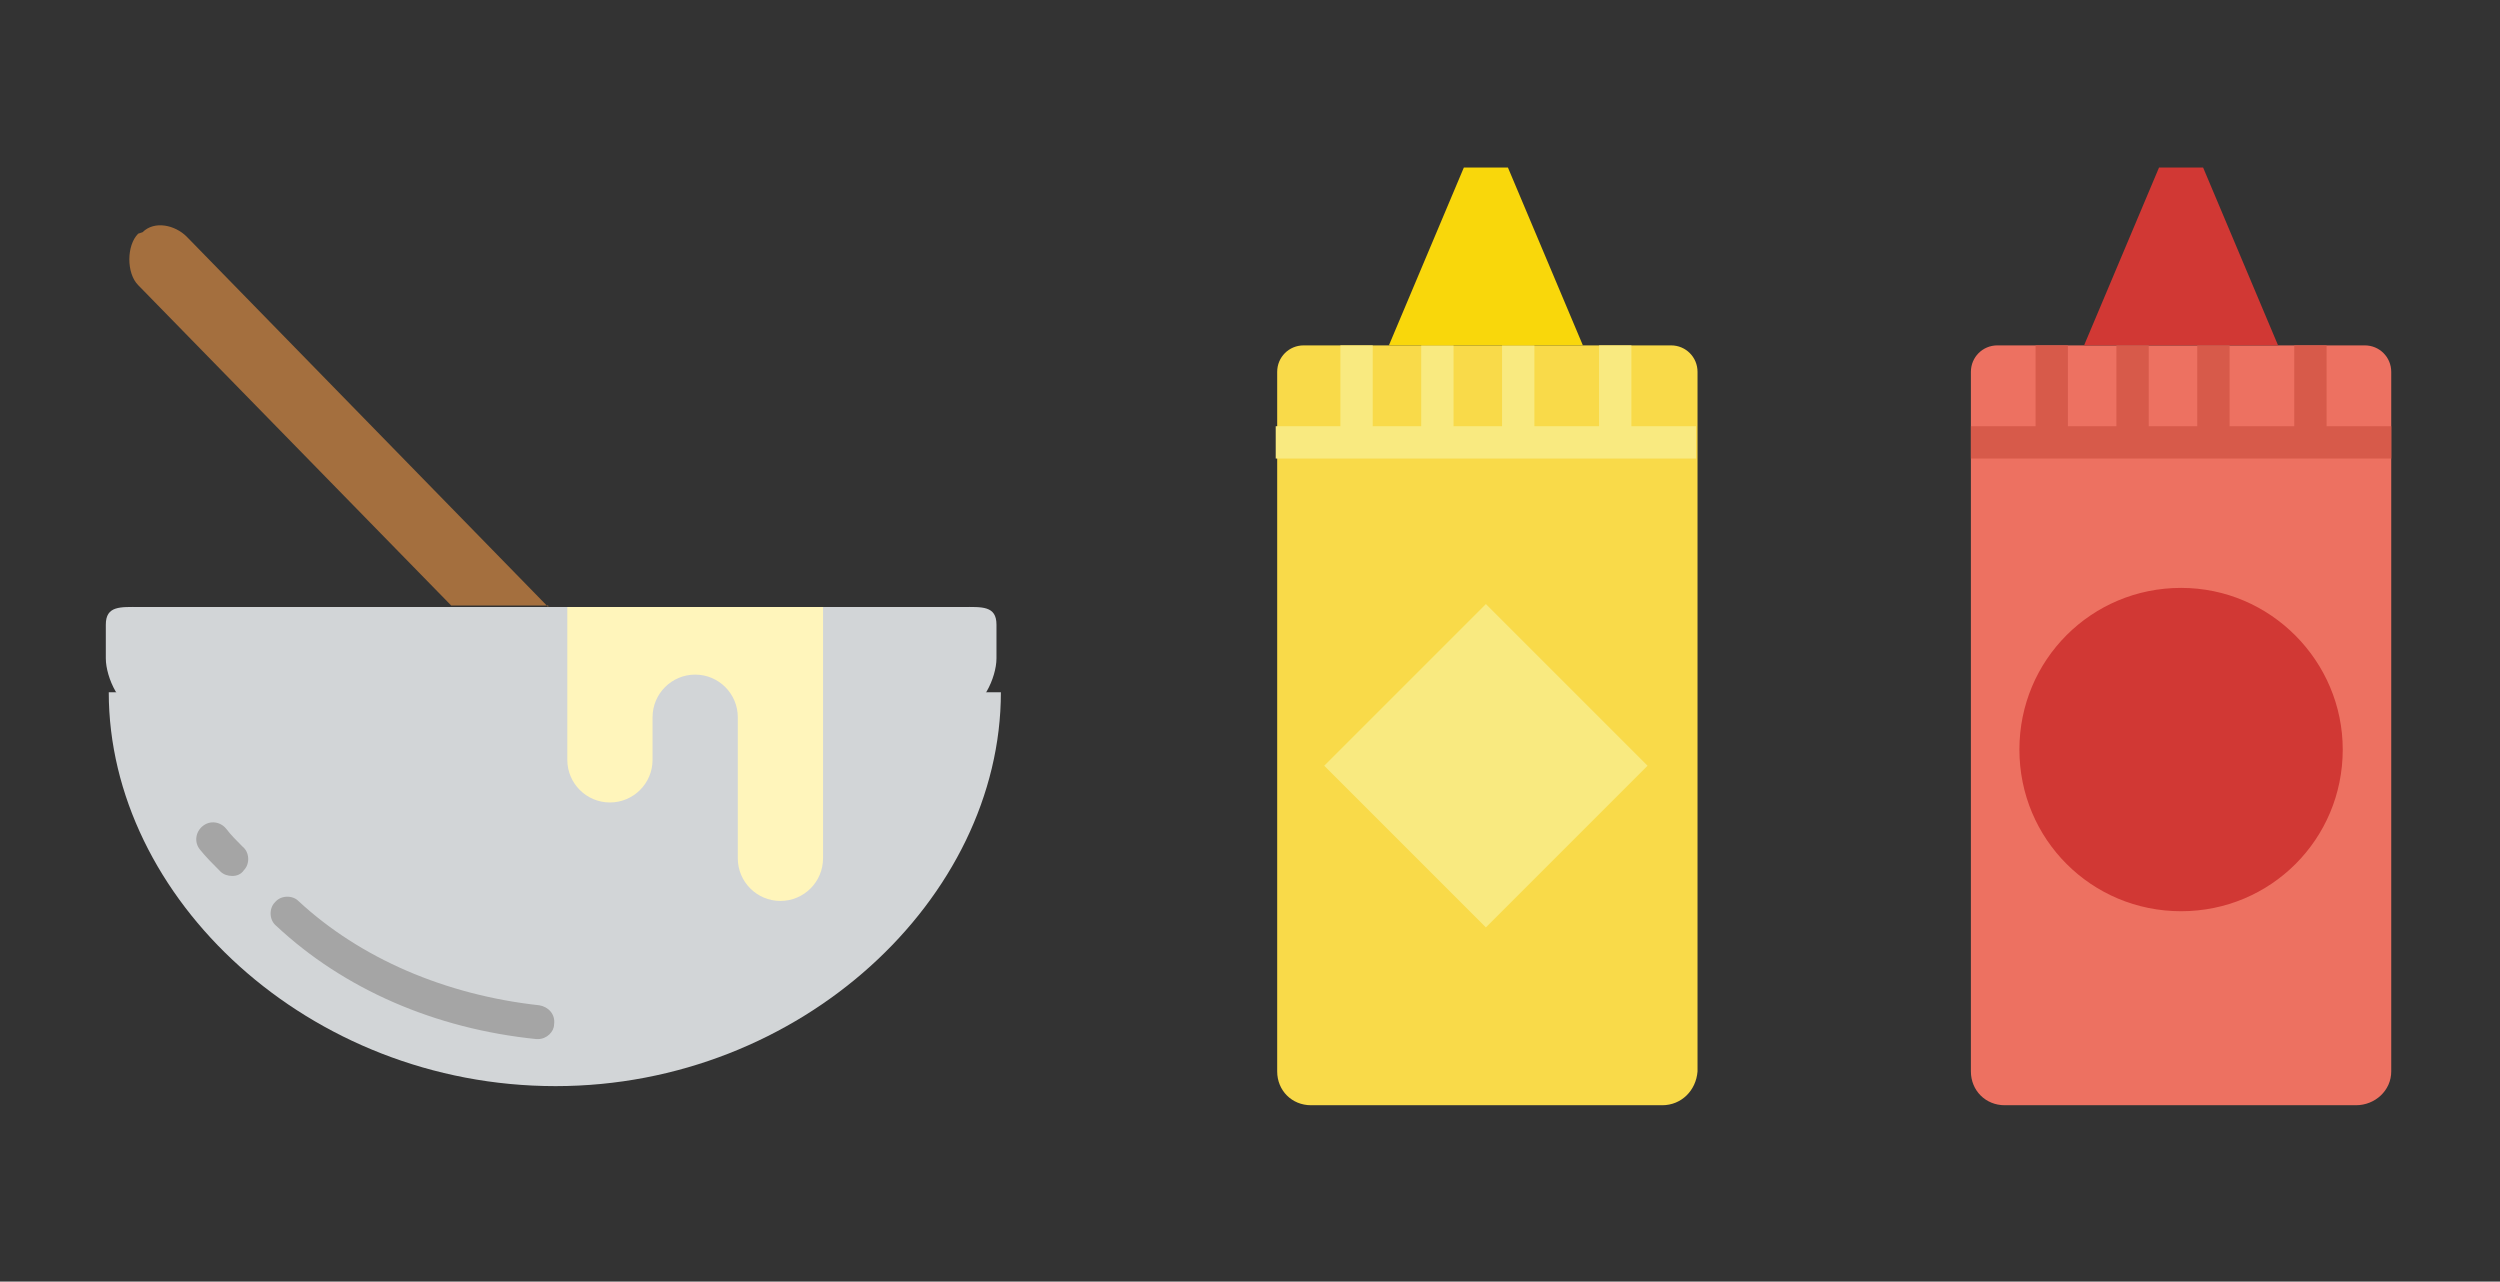 <?xml version="1.0" encoding="utf-8"?>
<!-- Generator: Adobe Illustrator 23.0.2, SVG Export Plug-In . SVG Version: 6.00 Build 0)  -->
<svg version="1.1" id="Capa_1" xmlns="http://www.w3.org/2000/svg" xmlns:xlink="http://www.w3.org/1999/xlink" x="0px" y="0px"
	 viewBox="0 0 170.1 87.2" style="enable-background:new 0 0 170.1 87.2;" xml:space="preserve">
<rect x="0" y="0" width="170.1" height="87.2" fill="#333333" stroke="none"/>
<style type="text/css">
	.st0{fill:#D2D5D7;}
	.st1{fill:#A5A5A5;}
	.st2{fill:#FFF5BB;}
	.st3{fill:#A46F3E;}
	.st4{fill:#F9DA49;}
	.st5{fill:#F9EA80;}
	.st6{fill:#F9D70B;}
	.st7{fill:#ED7161;}
	.st8{fill:#D13834;}
	.st9{fill:#D75A4A;}
</style>
<g>
	<g>
		<path class="st0" d="M37.5,48.3h-28c-1.3,0-2.3-2.2-2.3-3.5v-2.3c0-1.3,1-1.2,2.3-1.2h56c1.3,0,2.3-0.1,2.3,1.2v2.3
			c0,1.3-1,3.5-2.3,3.5H37.5z M37.5,48.3"/>
		<path class="st0" d="M68.1,47.1c0,14-13.6,26.8-30.3,26.8C21,73.9,7.4,61.1,7.4,47.1H68.1z M68.1,47.1"/>
		<path class="st1" d="M36.6,70.7c0,0-0.1,0-0.1,0C29.6,70,23.4,67.3,18.8,63c-0.5-0.4-0.5-1.2-0.1-1.6c0.4-0.5,1.2-0.5,1.6-0.1
			c4.2,3.9,10,6.4,16.4,7.1c0.6,0.1,1.1,0.6,1,1.3C37.7,70.2,37.2,70.7,36.6,70.7L36.6,70.7z M36.6,70.7"/>
		<path class="st1" d="M15.8,59.6c-0.3,0-0.6-0.1-0.8-0.3c-0.5-0.5-1-1-1.4-1.5c-0.4-0.5-0.3-1.2,0.2-1.6c0.5-0.4,1.2-0.3,1.6,0.2
			c0.3,0.4,0.7,0.8,1.1,1.2c0.5,0.4,0.5,1.2,0.1,1.6C16.4,59.5,16.1,59.6,15.8,59.6L15.8,59.6z M15.8,59.6"/>
		<path class="st2" d="M38.6,41.3v10.4c0,1.6,1.3,2.9,2.9,2.9c1.6,0,2.9-1.3,2.9-2.9v-2.9c0-1.6,1.3-2.9,2.9-2.9
			c1.6,0,2.9,1.3,2.9,2.9v9.6c0,1.6,1.3,2.9,2.9,2.9c1.6,0,2.9-1.3,2.9-2.9V41.1v0.2H38.6z M38.6,41.3"/>
		<path class="st3" d="M37.3,41.3L12.7,16.1c-0.8-0.8-2.2-1.1-3-0.3l-0.3,0.1c-0.8,0.8-0.8,2.7,0,3.5l21.3,21.8H37.3z M37.3,41.3"/>
	</g>
	<g>
		<path class="st4" d="M113.1,75.2H89.2c-1.3,0-2.3-1-2.3-2.3V25.3c0-1,0.8-1.8,1.8-1.8h25c1,0,1.8,0.8,1.8,1.8v47.6
			C115.4,74.2,114.4,75.2,113.1,75.2L113.1,75.2z M113.1,75.2"/>
		<rect x="86.8" y="29" class="st5" width="28.6" height="2.2"/>
		<rect x="91.2" y="23.5" class="st5" width="2.2" height="6.6"/>
		<rect x="96.7" y="23.5" class="st5" width="2.2" height="6.6"/>
		<rect x="102.2" y="23.5" class="st5" width="2.2" height="6.6"/>
		<rect x="108.8" y="23.5" class="st5" width="2.2" height="6.6"/>
		<path class="st5" d="M101.1,41.1l11,11l-11,11l-11-11L101.1,41.1z M101.1,41.1"/>
		<path class="st6" d="M107.7,23.5H94.5l5.1-12.1h3L107.7,23.5z M107.7,23.5"/>
	</g>
	<g>
		<path class="st7" d="M160.3,75.2h-23.9c-1.3,0-2.3-1-2.3-2.3V25.3c0-1,0.8-1.8,1.8-1.8h25c1,0,1.8,0.8,1.8,1.8v47.6
			C162.7,74.2,161.6,75.2,160.3,75.2L160.3,75.2z M160.3,75.2"/>
		<path class="st8" d="M155,23.5h-13.2l5.1-12.1h3L155,23.5z M155,23.5"/>
		<rect x="134.1" y="29" class="st9" width="28.6" height="2.2"/>
		<rect x="138.5" y="23.5" class="st9" width="2.2" height="6.6"/>
		<rect x="144" y="23.5" class="st9" width="2.2" height="6.6"/>
		<rect x="149.5" y="23.5" class="st9" width="2.2" height="6.6"/>
		<rect x="156.1" y="23.5" class="st9" width="2.2" height="6.6"/>
		<path class="st8" d="M159.4,51c0,6.1-4.9,11-11,11s-11-4.9-11-11c0-6.1,4.9-11,11-11S159.4,45,159.4,51L159.4,51z M159.4,51"/>
	</g>
</g>
</svg>
